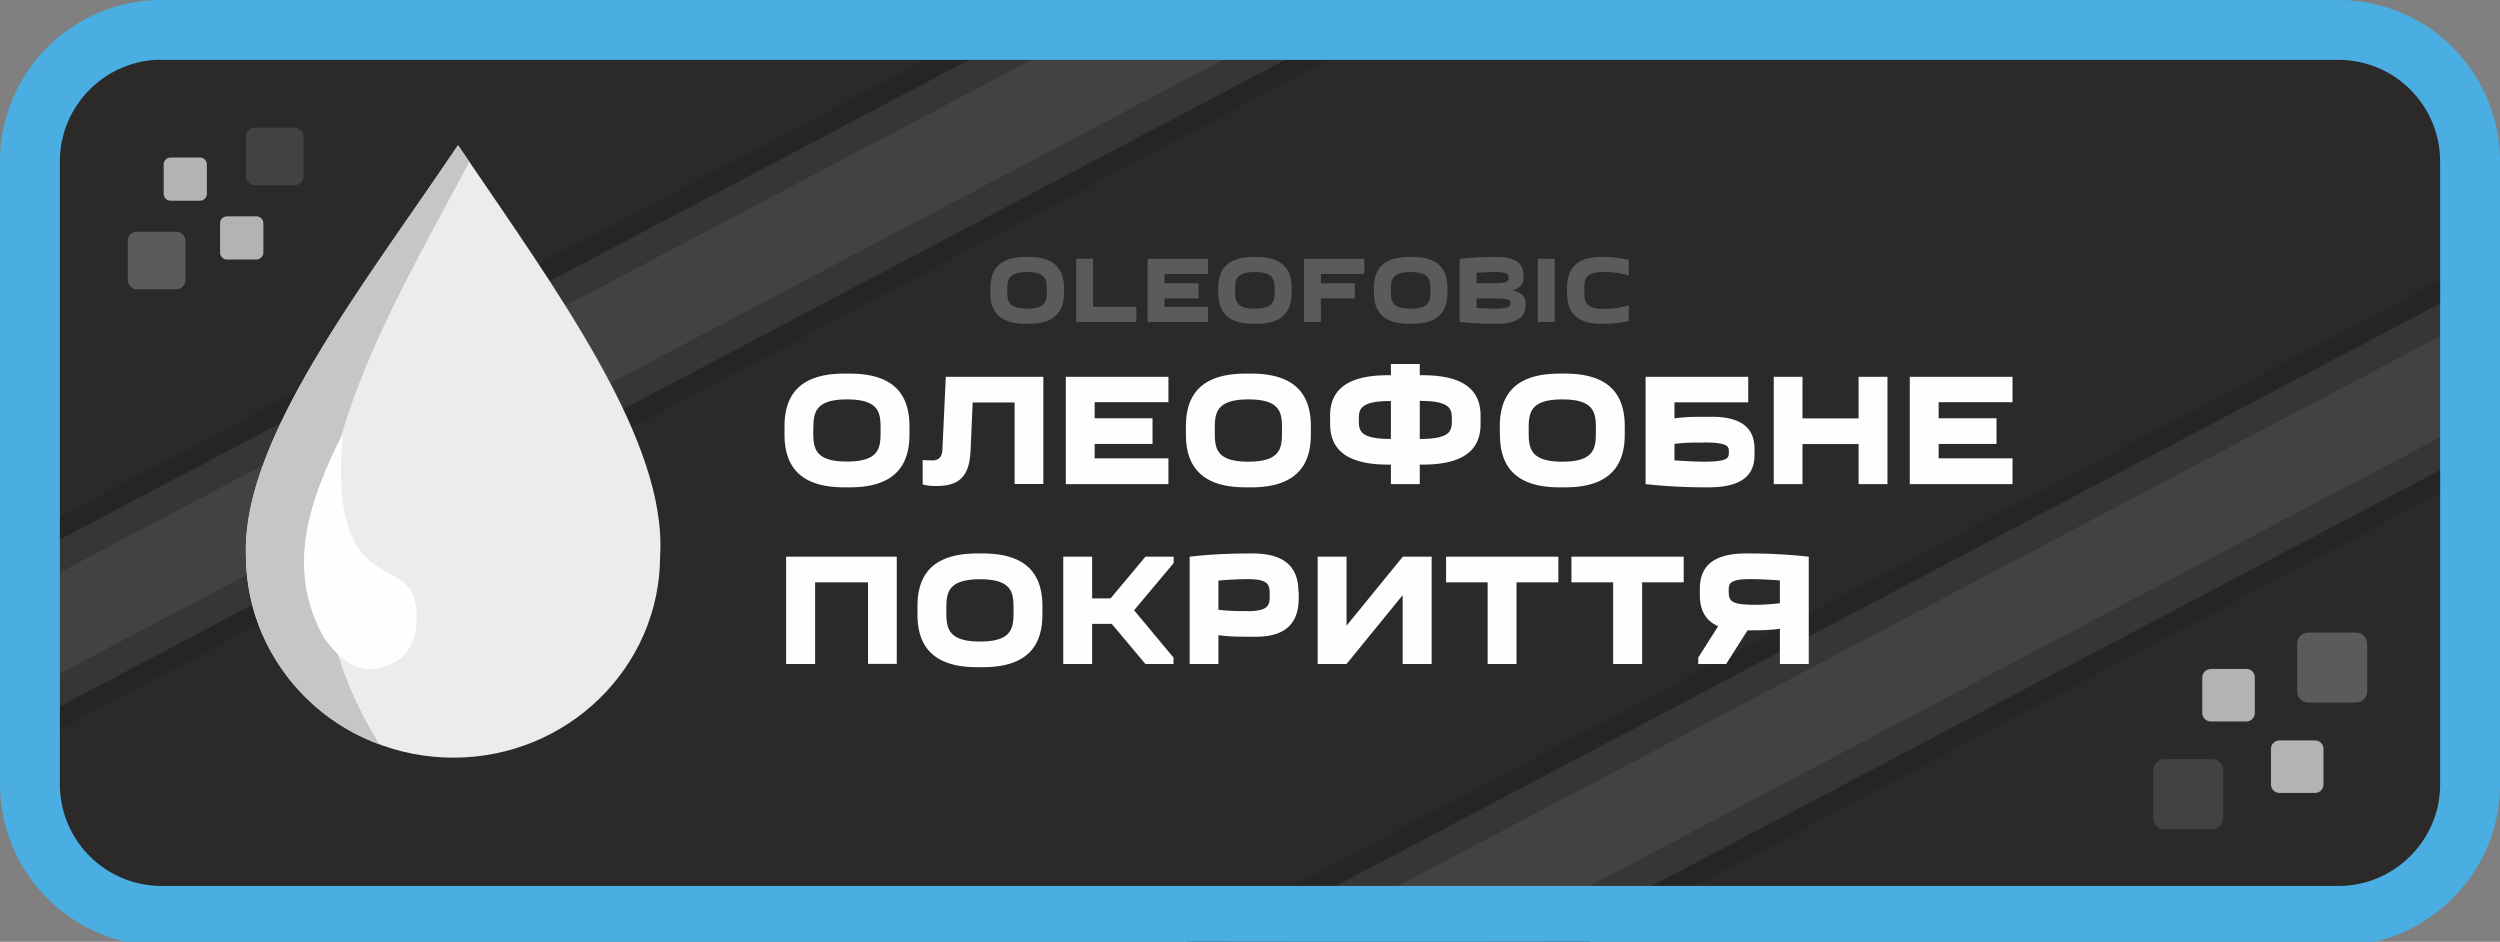 <svg xmlns="http://www.w3.org/2000/svg" viewBox="0 0 187.09 70.48">
  <rect x="0" y="0" width="187.09" height="70.48" fill="#808080" stroke="none"/>
  <path fill="#2b2a29" fill-rule="evenodd" d="M13.24 1.92H173.7a11.5 11.5 0 0 1 11.46 11.46v44.29a11.5 11.5 0 0 1-11.46 11.46H13.24A11.5 11.5 0 0 1 1.78 57.67V13.38A11.5 11.5 0 0 1 13.24 1.92Z"/>
  <path fill="#434242" fill-rule="evenodd" d="M0 45.16 85.57.01l13.41.02.24.45L0 52.82v-7.66z"/>
  <path fill="#353635" fill-rule="evenodd" d="M0 52.77 99.2.43l1.1 2.09L.33 55.25 0 54.62v-1.85z"/>
  <path fill="#252525" fill-rule="evenodd" d="m.25 55.09 99.96-52.74.71 1.34L.95 56.43l-.7-1.34z"/>
  <path fill="#353635" fill-rule="evenodd" d="M0 45.2 85.6.04h-5.01L0 42.53v2.67z"/>
  <path fill="#252525" fill-rule="evenodd" d="M0 42.74 80.94.04 77.77 0 0 41.03v1.71z"/>
  <path fill="#434242" fill-rule="evenodd" d="m96.61 70.48 90.48-47.73v7.66l-75.95 40.07H96.61z"/>
  <path fill="#353635" fill-rule="evenodd" d="m111.04 70.48 76.05-40.12v2.66l-71 37.46h-5.05z"/>
  <path fill="#252525" fill-rule="evenodd" d="m115.69 70.48 71.4-37.67v1.72l-68.15 35.95h-3.25z"/>
  <path fill="#353635" fill-rule="evenodd" d="m96.69 70.48 90.4-47.69v-2.66L91.64 70.48h5.05z"/>
  <path fill="#252525" fill-rule="evenodd" d="m92.04 70.48 95.05-50.14v-.48l-.51-.97-97.79 51.59h3.25z"/>
  <path fill="#4baee2" fill-rule="evenodd" d="M12.07 0h162.95a12.1 12.1 0 0 1 12.07 12.07v46.64c0 5.72-4.05 10.55-9.42 11.77H9.42A12.12 12.12 0 0 1 0 58.7V12.07A12.1 12.1 0 0 1 12.07 0Zm0 4.48h162.95a7.61 7.61 0 0 1 7.59 7.59V58.7c0 4.18-3.42 7.6-7.6 7.6H12.08a7.61 7.61 0 0 1-7.6-7.6V12.07c0-4.17 3.42-7.6 7.6-7.6Z"/>
  <path fill="#ebecec" fill-rule="evenodd" d="M49.4 41.59c0 8.34-6.93 15.11-15.47 15.11s-15.52-6.77-15.52-15.1c-.3-8.7 8.59-19.93 15.87-30.73C41.7 21.8 49.93 32.97 49.4 41.6Z"/>
  <path fill="#c5c6c6" fill-rule="evenodd" d="M28.44 55.72A15.16 15.16 0 0 1 18.4 41.6c-.3-8.7 8.59-19.93 15.87-30.73l.85 1.25c-7.53 14.11-16.36 28.13-6.7 43.61Z"/>
  <path fill="#fefefe" fill-rule="evenodd" d="M25.66 32.42c-2.55 5.06-4.29 10.13-1.44 15.27 1.78 2.58 3.76 3.09 5.93 1.44 1.46-1.45 1.1-4.01.66-4.84-1.2-2.31-6.21-.65-5.15-11.87Z"/>
  <path fill="#434242" fill-rule="evenodd" d="M161.99 56.81h3.55c.46 0 .84.38.84.85v3.55c0 .47-.38.85-.84.85h-3.55a.85.85 0 0 1-.85-.85v-3.55c0-.47.38-.85.85-.85Z"/>
  <path fill="#5b5b5b" fill-rule="evenodd" d="M172.76 47.34h3.55c.46 0 .84.38.84.85v3.55c0 .46-.38.84-.84.84h-3.55a.85.85 0 0 1-.85-.84v-3.55c0-.47.38-.85.85-.85Z"/>
  <path fill="#b2b3b3" fill-rule="evenodd" d="M170.58 55.41h2.67c.35 0 .63.28.63.63v2.67c0 .35-.28.63-.63.63h-2.67a.64.64 0 0 1-.63-.63v-2.67c0-.35.29-.63.63-.63Zm-5.13-5.35h2.66c.35 0 .63.28.63.63v2.66c0 .35-.28.64-.63.64h-2.66a.64.64 0 0 1-.64-.64V50.7c0-.35.29-.63.64-.63Z"/>
  <path fill="#434242" fill-rule="evenodd" d="M22.03 13.87H19.1a.7.7 0 0 1-.7-.7v-2.92c0-.38.32-.7.7-.7h2.92c.38 0 .7.32.7.7v2.92a.7.7 0 0 1-.7.7Z"/>
  <path fill="#5b5b5b" fill-rule="evenodd" d="M13.18 21.65h-2.92a.7.7 0 0 1-.7-.7v-2.91c0-.39.31-.7.7-.7h2.92c.38 0 .7.31.7.7v2.92a.7.7 0 0 1-.7.69Z"/>
  <path fill="#b2b3b3" fill-rule="evenodd" d="M14.96 15.02h-2.19a.52.52 0 0 1-.52-.52v-2.2c0-.28.24-.51.52-.51h2.2c.28 0 .51.23.51.52v2.19c0 .28-.23.52-.52.52Zm4.22 4.4H17a.52.52 0 0 1-.53-.52v-2.2c0-.28.24-.51.53-.51h2.18c.3 0 .53.23.53.52v2.19c0 .29-.24.52-.53.52Z"/>
  <path fill="#fefefe" d="M58.71 32.52c0 2.17.97 3.95 4.46 3.95h.43c3.5 0 4.46-1.78 4.46-3.95v-.62c0-2.17-.97-3.94-4.46-3.94h-.43c-3.48 0-4.46 1.77-4.46 3.94v.62Zm2.16-.3c0-1.22 0-2.33 2.52-2.33S65.9 31 65.9 32.2c0 1.23 0 2.34-2.52 2.34s-2.52-1.11-2.52-2.34Zm8.84 2.23c-.18 0-.47 0-.66-.03v1.83c.28.1.68.12 1.04.12 1.86 0 2.44-.9 2.54-2.57l.16-3.68h3.14v6.1h2.15V28.2h-7.3l-.25 5.36c-.02.58-.19.9-.82.9Zm17.73-6.25h-7.68v8.03h7.68V34.3h-5.52v-1.08h4.33V31.3h-4.33v-1.2h5.52v-1.9Zm1.31 4.32c0 2.17.97 3.95 4.46 3.95h.43c3.49 0 4.46-1.78 4.46-3.95v-.62c0-2.17-.97-3.94-4.46-3.94h-.43c-3.49 0-4.46 1.77-4.46 3.94v.62Zm2.16-.3c0-1.22 0-2.33 2.52-2.33s2.51 1.11 2.51 2.32c0 1.23 0 2.34-2.52 2.34s-2.51-1.11-2.51-2.34Zm13.18-4.98v.84h-.21c-3.4 0-4.34 1.36-4.34 3.03v.62c0 1.67.94 3.04 4.34 3.04h.21v1.46h2.16v-1.46h.22c3.39 0 4.33-1.36 4.33-3.04v-.62c0-1.66-.94-3.03-4.33-3.03h-.22v-.84h-2.16Zm-2.4 4.18c0-.74 0-1.41 2.4-1.41v2.84c-2.4 0-2.4-.67-2.4-1.43Zm6.96 0c0 .76 0 1.43-2.4 1.43V30c2.4 0 2.4.67 2.4 1.41Zm3.6 1.1c0 2.17.96 3.95 4.45 3.95h.43c3.49 0 4.46-1.78 4.46-3.95v-.62c0-2.17-.97-3.94-4.46-3.94h-.43c-3.49 0-4.46 1.77-4.46 3.94v.62Zm2.15-.3c0-1.22 0-2.33 2.52-2.33s2.51 1.11 2.51 2.32c0 1.23 0 2.34-2.51 2.34s-2.52-1.11-2.52-2.34Zm16.9 1.37c0-1.32-.7-2.4-3.19-2.4h-.33c-.87 0-1.7 0-2.47.12v-1.2h5.52V28.2h-7.68v8.03c1.37.15 2.94.24 4.39.24h.33c2.69 0 3.43-1.08 3.43-2.4v-.48Zm-3.86-.48c1.94 0 1.94.31 1.94.72 0 .42 0 .72-1.86.72-.5 0-1.42-.04-2.21-.1v-1.23c.74-.1 1.39-.1 2.13-.1Zm5.3-4.91v8.03h2.15v-3h4.2v3h2.16V28.2h-2.16v3.11h-4.2V28.2h-2.15Zm17.87 0h-7.69v8.03h7.69V34.3h-5.53v-1.08h4.33V31.3h-4.33v-1.2h5.53v-1.9ZM58.83 41.66v8.03H61v-6.11h3.96v6.1h2.15v-8.02h-8.27Zm9.83 4.33c0 2.16.97 3.94 4.46 3.94h.43c3.5 0 4.46-1.78 4.46-3.94v-.63c0-2.17-.97-3.94-4.46-3.94h-.43c-3.49 0-4.46 1.77-4.46 3.94V46Zm2.16-.32c0-1.2 0-2.32 2.52-2.32s2.51 1.11 2.51 2.32c0 1.23 0 2.34-2.51 2.34s-2.52-1.11-2.52-2.33Zm8.75-4.01v8.03h2.16v-3h1.47l2.52 3h2.1v-.48l-2.95-3.54 2.96-3.53v-.48h-2.11l-2.61 3.12h-1.38v-3.12h-2.16Zm17.6 2.64c0-1.59-.74-2.88-3.42-2.88h-.34c-1.45 0-3.02.08-4.38.24v8.03h2.15v-2.16c.78.12 1.6.12 2.47.12H94c2.49 0 3.19-1.3 3.19-2.88v-.48Zm-3.85 1.43c-.75 0-1.4 0-2.14-.1v-2.18c.8-.08 1.72-.11 2.22-.11 1.62 0 1.62.49 1.62 1.2 0 .69 0 1.2-1.7 1.2Zm7.45 1.08v-5.15h-2.16v8.03h2.16l4.2-5.15v5.15h2.17v-8.03h-2.16l-4.2 5.15Zm12.72 2.88v-6.11h3.13v-1.92h-8.4v1.92h3.11v6.11h2.16Zm9.4 0v-6.11H126v-1.92h-8.4v1.92h3.12v6.11h2.15Zm6.29 0 1.6-2.52c.84 0 1.66 0 2.42-.12v2.64h2.16v-8.03a40.14 40.14 0 0 0-4.39-.24h-.33c-2.69 0-3.43 1.19-3.43 2.64v.48c0 1 .34 1.88 1.37 2.32l-1.49 2.35v.48h2.09Zm1.77-6.35c.55 0 1.46.03 2.25.1v1.7c-.74.1-1.47.12-1.88.12-1.92 0-1.95-.34-1.95-1.1 0-.43.01-.82 1.58-.82Z"/>
  <path fill="#5b5b5b" d="M74.11 21.91c0 1.28.57 2.32 2.62 2.32H77c2.05 0 2.62-1.04 2.62-2.32v-.36c0-1.28-.57-2.32-2.62-2.32h-.26c-2.05 0-2.62 1.04-2.62 2.32v.36Zm1.27-.18c0-.71 0-1.37 1.48-1.37s1.48.66 1.48 1.37c0 .72 0 1.37-1.48 1.37s-1.48-.65-1.48-1.37Zm9.66 2.36v-1.13H81.8v-3.6h-1.26v4.73h4.51Zm5.36-4.72h-4.52v4.72h4.52v-1.13h-3.25v-.63h2.54V21.2h-2.54v-.7h3.25v-1.13Zm.77 2.54c0 1.28.57 2.32 2.62 2.32h.25c2.05 0 2.62-1.04 2.62-2.32v-.36c0-1.28-.57-2.32-2.62-2.32h-.25c-2.05 0-2.62 1.04-2.62 2.32v.36Zm1.26-.18c0-.71 0-1.37 1.48-1.37s1.48.66 1.48 1.37c0 .72 0 1.37-1.48 1.37s-1.48-.65-1.48-1.37Zm9.67-2.36h-4.52v4.72h1.27v-1.76h2.54V21.2h-2.54v-.7h3.25v-1.13Zm.72 2.54c0 1.28.57 2.32 2.62 2.32h.26c2.05 0 2.62-1.04 2.62-2.32v-.36c0-1.28-.57-2.32-2.62-2.32h-.26c-2.05 0-2.62 1.04-2.62 2.32v.36Zm1.27-.18c0-.71 0-1.37 1.48-1.37s1.48.66 1.48 1.37c0 .72 0 1.37-1.48 1.37s-1.48-.65-1.48-1.37Zm5.14-2.36v4.72c.8.1 1.73.14 2.58.14h.2c1.7 0 2.16-.63 2.16-1.4v-.15c0-.41-.24-.79-.98-.96.63-.16.83-.52.83-.94v-.14c0-.78-.43-1.41-2.01-1.41h-.2c-.85 0-1.77.05-2.58.14Zm2.61.99c1.02 0 1.06.19 1.06.42 0 .24 0 .42-1.14.42h-1.26v-.78c.47-.04 1-.06 1.34-.06Zm-.08 1.97c1.28 0 1.28.15 1.28.35 0 .23-.05.42-1.18.42-.37 0-.9-.02-1.36-.06v-.71h1.26Zm3.32-2.96v4.72h1.27v-4.72h-1.27Zm2.19 2.54c0 1.28.56 2.32 2.55 2.32h.25c.64 0 1.24-.08 1.82-.22v-1.16c-.65.2-1.37.27-1.85.27-1.47 0-1.47-.59-1.47-1.39s0-1.38 1.47-1.38c.48 0 1.2.07 1.85.26v-1.15a7.3 7.3 0 0 0-1.82-.23h-.25c-2 0-2.55 1.04-2.55 2.32v.36Z"/>
</svg>